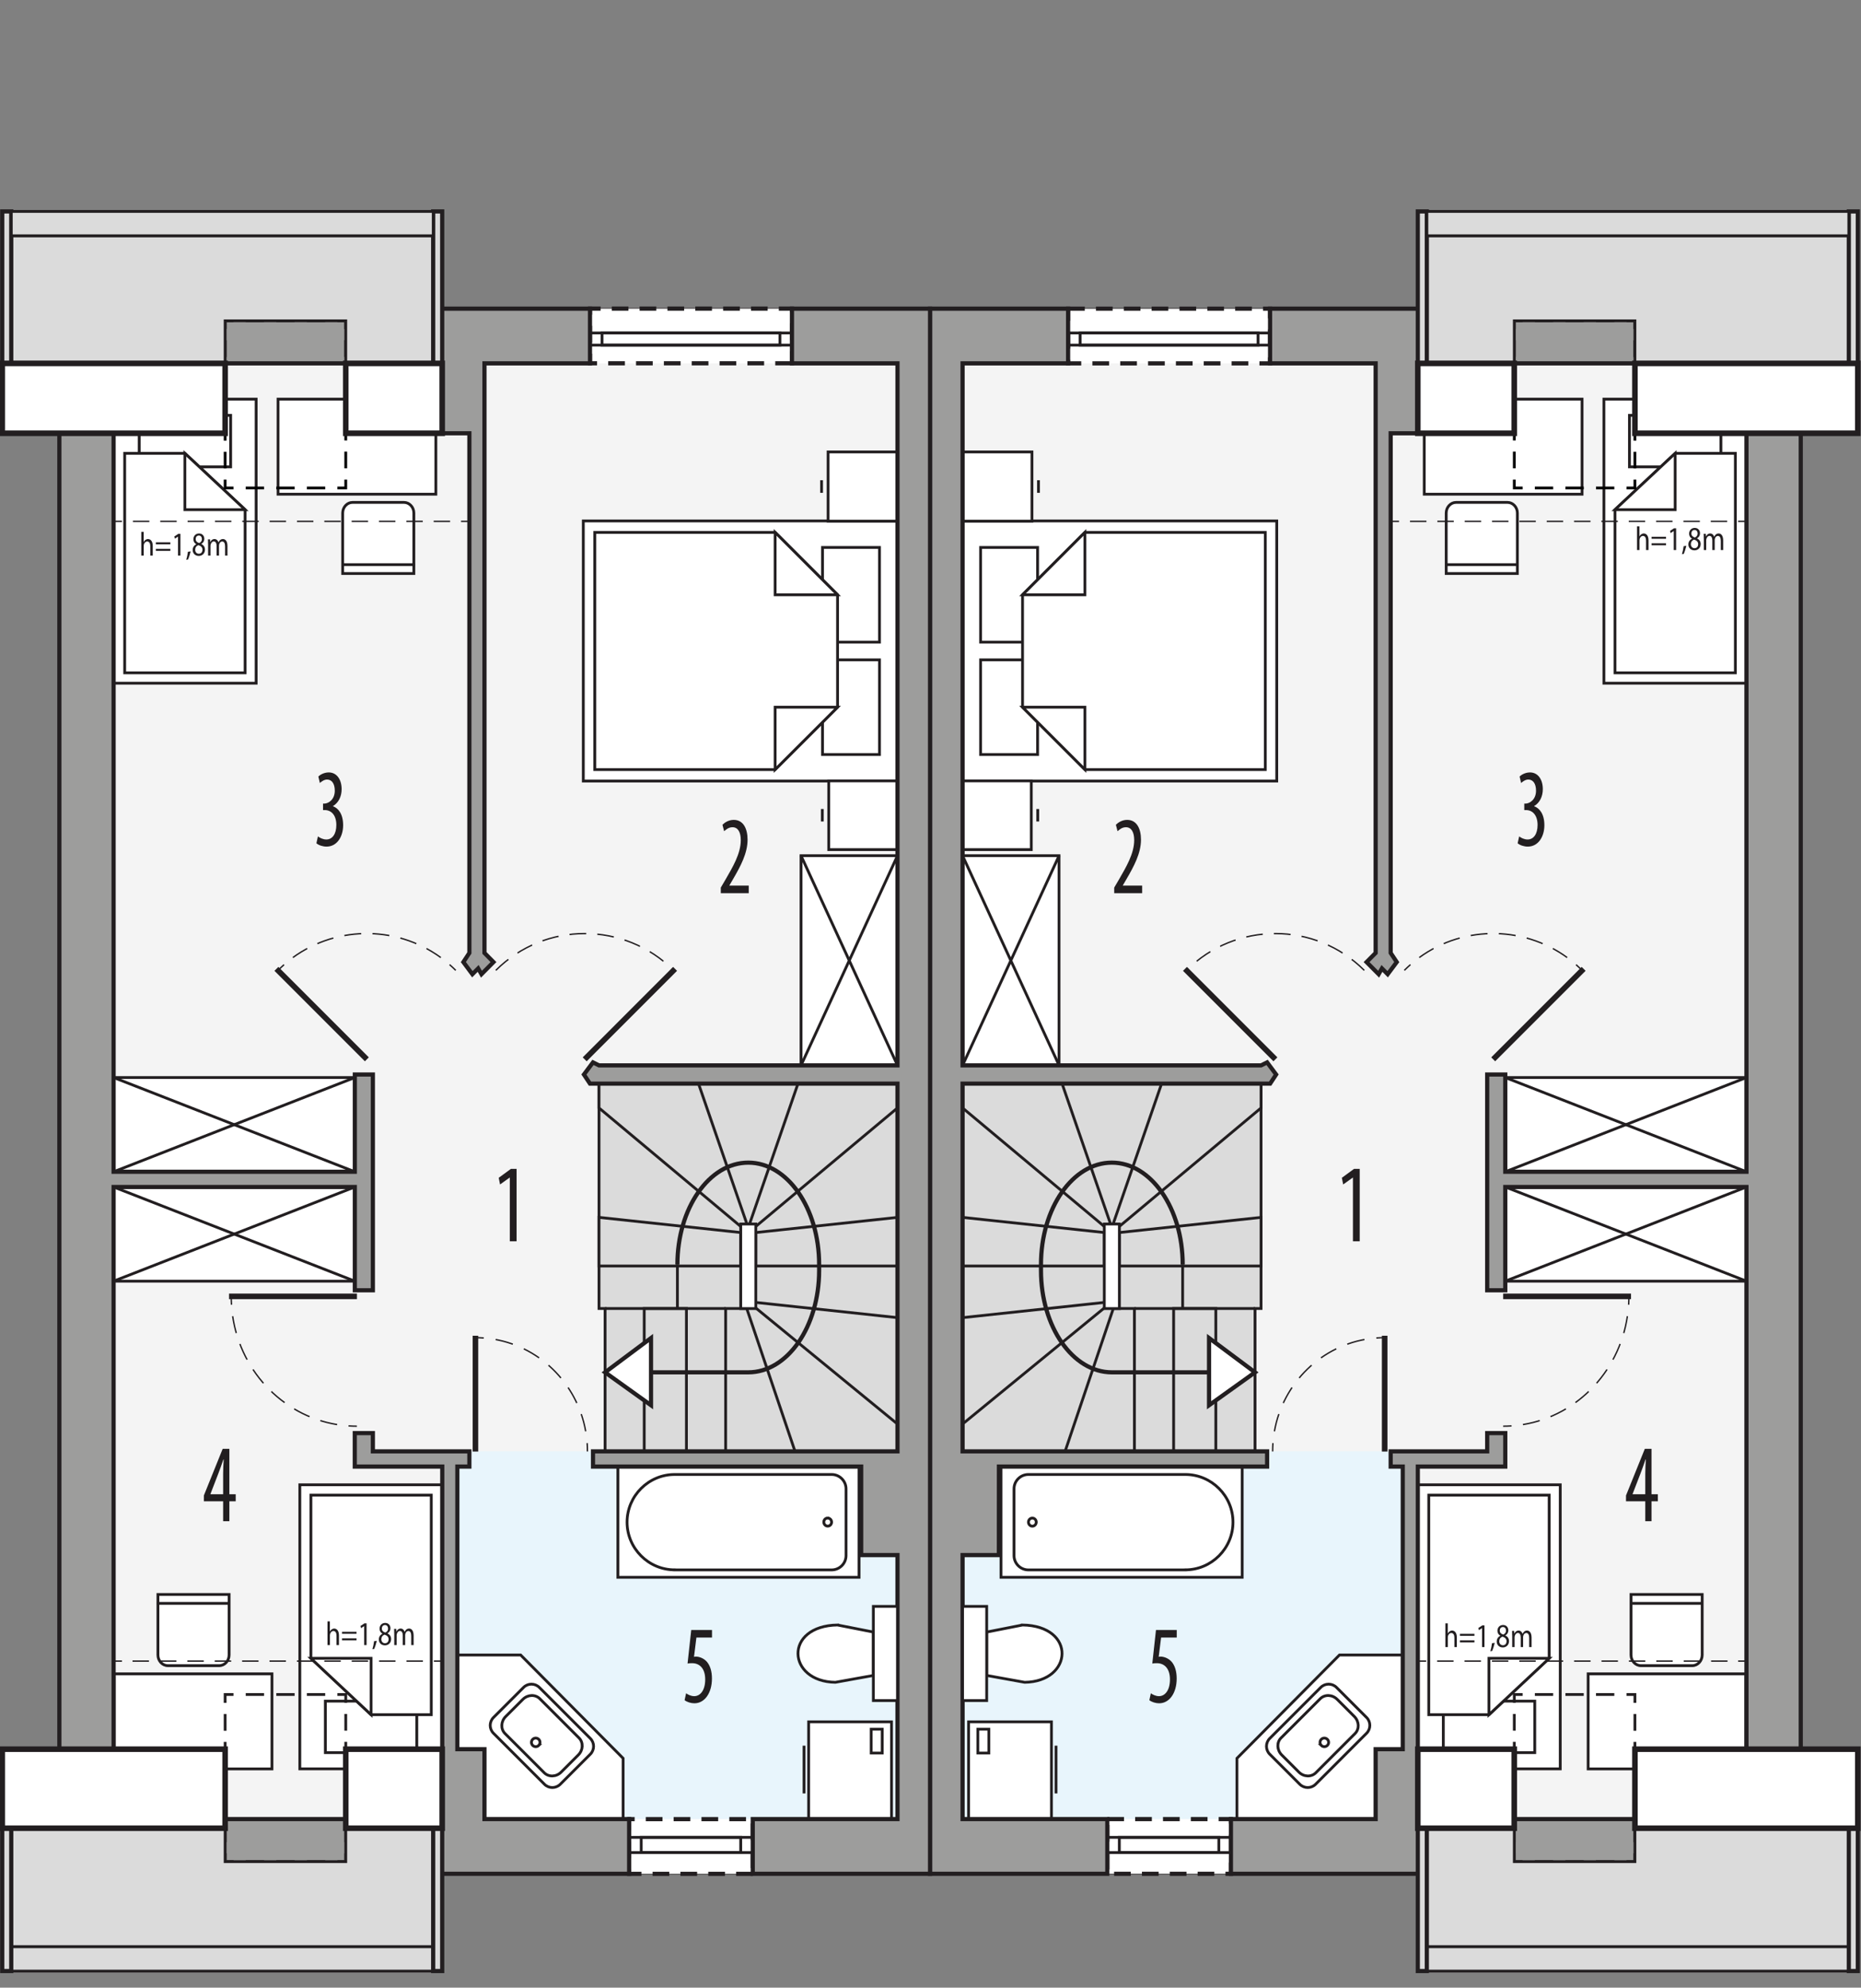 <?xml version="1.0" encoding="UTF-8"?><svg id="a" xmlns="http://www.w3.org/2000/svg" viewBox="0 0 334.2 356.86"><rect x="0" y="0" width="334.2" height="356.86" fill="#808080" stroke="none"/><polygon points="314.71 336.42 256.24 336.42 167.97 336.42 167.97 55.42 323.38 55.42 323.38 328.24 314.71 328.24 314.71 336.42" style="fill:#f4f4f4; fill-rule:evenodd; stroke:#221e20; stroke-miterlimit:22.93; stroke-width:.25px;"/><rect x="172.86" y="260.58" width="79.05" height="66.02" style="fill:#e8f5fc; stroke-width:0px;"/><rect x="191.81" y="55.42" width="36.27" height="9.82" style="fill:#fff; stroke:#221e20; stroke-dasharray:0 0 3 2; stroke-miterlimit:10; stroke-width:.75px;"/><rect x="198.85" y="326.6" width="22.2" height="9.82" style="fill:#fff; stroke:#221e20; stroke-dasharray:0 0 3 2; stroke-miterlimit:10; stroke-width:.75px;"/><polygon points="172.86 93.53 172.86 113.71 172.86 120.05 172.86 140.23 229.28 140.23 229.28 120.05 229.28 113.71 229.28 93.53 172.86 93.53" style="fill:#fff; fill-rule:evenodd; stroke:#221e20; stroke-miterlimit:22.93; stroke-width:.5px;"/><rect x="176.1" y="118.47" width="10.23" height="17" style="fill:#fff; stroke:#221e20; stroke-miterlimit:22.93; stroke-width:.5px;"/><rect x="176.1" y="98.29" width="10.23" height="17" style="fill:#fff; stroke:#221e20; stroke-miterlimit:22.93; stroke-width:.5px;"/><polygon points="194.83 138.17 183.63 126.97 183.63 115.77 183.63 115.77 183.63 106.79 194.83 95.59 227.22 95.59 227.22 115.77 227.22 117.99 227.22 138.17 194.83 138.17" style="fill:#fff; fill-rule:evenodd; stroke:#221e20; stroke-miterlimit:22.93; stroke-width:.5px;"/><polygon points="194.83 138.17 194.83 126.97 183.63 126.97 194.83 138.17" style="fill:#fff; fill-rule:evenodd; stroke:#221e20; stroke-miterlimit:22.93; stroke-width:.5px;"/><polygon points="194.83 95.58 194.83 106.79 183.63 106.79 194.83 95.58" style="fill:#fff; fill-rule:evenodd; stroke:#221e20; stroke-miterlimit:22.93; stroke-width:.5px;"/><rect x="172.89" y="81.14" width="12.43" height="12.43" style="fill:#fff; stroke:#221e20; stroke-miterlimit:22.93; stroke-width:.5px;"/><line x1="186.49" y1="88.48" x2="186.49" y2="86.22" style="fill:#fff; stroke:#221e20; stroke-miterlimit:22.93; stroke-width:.5px;"/><rect x="172.86" y="140.2" width="12.34" height="12.34" style="fill:#fff; stroke:#221e20; stroke-miterlimit:22.93; stroke-width:.5px;"/><line x1="186.36" y1="147.49" x2="186.36" y2="145.25" style="fill:#fff; stroke:#221e20; stroke-miterlimit:22.93; stroke-width:.5px;"/><rect x="270.32" y="193.46" width="43.31" height="16.92" style="fill:#fff; stroke:#221e20; stroke-miterlimit:22.93; stroke-width:.5px;"/><line x1="270.32" y1="193.46" x2="313.63" y2="210.38" style="fill:#fff; stroke:#221e20; stroke-miterlimit:22.93; stroke-width:.5px;"/><line x1="313.63" y1="193.46" x2="270.32" y2="210.38" style="fill:#fff; stroke:#221e20; stroke-miterlimit:22.93; stroke-width:.5px;"/><rect x="270.32" y="213.11" width="43.31" height="16.91" style="fill:#fff; stroke:#221e20; stroke-miterlimit:22.93; stroke-width:.5px;"/><line x1="270.32" y1="213.11" x2="313.63" y2="230.02" style="fill:#fff; stroke:#221e20; stroke-miterlimit:22.93; stroke-width:.5px;"/><line x1="313.63" y1="213.11" x2="270.32" y2="230.02" style="fill:#fff; stroke:#221e20; stroke-miterlimit:22.93; stroke-width:.5px;"/><rect x="191.81" y="59.78" width="36.27" height="2.18" style="fill:none; stroke:#221e20; stroke-miterlimit:22.93; stroke-width:.5px;"/><rect x="193.97" y="59.78" width="31.95" height="2.18" style="fill:none; stroke:#221e20; stroke-miterlimit:22.93; stroke-width:.5px;"/><rect x="198.85" y="329.88" width="22.2" height="2.73" style="fill:none; stroke:#221e20; stroke-miterlimit:22.93; stroke-width:.5px;"/><rect x="201.01" y="329.88" width="17.87" height="2.73" style="fill:none; stroke:#221e20; stroke-miterlimit:22.93; stroke-width:.5px;"/><polygon points="226.46 194.56 172.86 194.56 172.86 227.3 172.86 234.93 172.86 260.58 225.38 260.58 225.38 234.93 226.46 234.93 226.46 194.56" style="fill:#dbdbdb; fill-rule:evenodd; stroke:#221e20; stroke-miterlimit:22.93; stroke-width:.5px;"/><polygon points="226.46 218.57 201.01 221.29 201.01 227.3 226.46 227.3 226.46 218.57" style="fill:#dbdbdb; fill-rule:evenodd; stroke:#221e20; stroke-miterlimit:22.93; stroke-width:.5px;"/><polygon points="172.86 218.57 198.31 221.29 198.31 227.3 172.86 227.3 172.86 218.57" style="fill:#dbdbdb; fill-rule:evenodd; stroke:#221e20; stroke-miterlimit:22.93; stroke-width:.5px;"/><polygon points="226.46 198.92 226.46 194.56 208.6 194.56 199.93 219.66 201.01 220.2 226.46 198.92" style="fill:#dbdbdb; fill-rule:evenodd; stroke:#221e20; stroke-miterlimit:22.93; stroke-width:.5px;"/><polygon points="172.86 198.92 172.86 194.56 190.73 194.56 199.4 219.66 198.31 220.2 172.86 198.92" style="fill:#dbdbdb; fill-rule:evenodd; stroke:#221e20; stroke-miterlimit:22.93; stroke-width:.5px;"/><polygon points="198.31 233.84 172.86 236.57 172.86 255.67 198.85 234.39 198.31 233.84" style="fill:#dbdbdb; fill-rule:evenodd; stroke:#221e20; stroke-miterlimit:22.93; stroke-width:.5px;"/><polygon points="203.72 234.93 199.93 234.93 191.27 260.58 203.72 260.58 203.72 234.93" style="fill:#dbdbdb; fill-rule:evenodd; stroke:#221e20; stroke-miterlimit:22.93; stroke-width:.5px;"/><rect x="210.76" y="234.93" width="7.58" height="25.65" style="fill:#dbdbdb; stroke:#221e20; stroke-miterlimit:22.93; stroke-width:.5px;"/><rect x="198.31" y="219.76" width="2.71" height="15.18" style="fill:#fff; stroke:#221e20; stroke-miterlimit:22.93; stroke-width:.5px;"/><line x1="203.72" y1="234.93" x2="225.38" y2="234.93" style="fill:none; stroke:#221e20; stroke-miterlimit:22.93; stroke-width:.5px;"/><path d="M225.38,246.39h-25.72c-7.02,0-12.72-8.19-12.72-18.29v-1.07c0-10.1,5.7-18.29,12.72-18.29h0c7.03,0,12.73,8.19,12.73,18.29" style="fill:none; stroke:#221e20; stroke-miterlimit:22.93; stroke-width:.75px;"/><line x1="212.38" y1="227.03" x2="212.38" y2="234.93" style="fill:none; stroke:#221e20; stroke-miterlimit:22.93; stroke-width:.5px;"/><polygon points="225.38 246.39 217.12 252.3 217.12 240.23 225.38 246.39" style="fill:#fff; stroke:#221e20; stroke-miterlimit:22.93; stroke-width:.75px;"/><rect x="179.76" y="263.37" width="43.31" height="19.82" style="fill:#fff; stroke:#221e20; stroke-miterlimit:22.93; stroke-width:.5px;"/><path d="M212.87,281.86h-28.2c-1.41,0-2.57-1.15-2.57-2.57v-11.99c0-1.41,1.16-2.57,2.57-2.57h28.2c4.7,0,8.55,3.85,8.55,8.56h0c0,4.71-3.85,8.56-8.55,8.56Z" style="fill:#fff; fill-rule:evenodd; stroke:#221e20; stroke-miterlimit:22.93; stroke-width:.5px;"/><path d="M185.39,272.56c-.39,0-.7.32-.7.72s.31.73.7.73.7-.33.7-.73-.31-.72-.7-.72Z" style="fill:#fff; fill-rule:evenodd; stroke:#221e20; stroke-miterlimit:22.93; stroke-width:.5px;"/><path d="M183.6,291.76l-6.41,1.26v7.79l6.82,1.23c8.68-.1,9.36-10.13-.41-10.29Z" style="fill:#fff; fill-rule:evenodd; stroke:#221e20; stroke-miterlimit:22.93; stroke-width:.5px;"/><polygon points="251.91 297.14 240.54 297.14 222.13 315.69 222.13 327.15 251.91 327.15 251.91 297.14" style="fill:#fff; fill-rule:evenodd; stroke:#221e20; stroke-miterlimit:22.93; stroke-width:.5px;"/><path d="M228.02,314.95c-.78-.78-.78-2.05,0-2.83l9.16-9.16c.78-.78,2.05-.78,2.83,0l5.4,5.4c.78.78.78,2.05,0,2.83l-9.16,9.16c-.78.78-2.04.78-2.83,0l-5.4-5.4Z" style="fill:#fff; fill-rule:evenodd; stroke:#221e20; stroke-miterlimit:22.93; stroke-width:.5px;"/><path d="M230.17,315.08c-.87-.88-.93-2.24-.12-3.05l7.04-7.04c.81-.81,2.18-.76,3.05.12l3.08,3.08c.87.88.93,2.24.12,3.05l-7.04,7.04c-.81.81-2.18.76-3.05-.12l-3.08-3.08Z" style="fill:#fff; fill-rule:evenodd; stroke:#221e20; stroke-miterlimit:22.93; stroke-width:.5px;"/><path d="M237.28,313.37c-.3-.3-.3-.79,0-1.09s.79-.3,1.09,0c.3.3.3.79,0,1.09s-.79.3-1.1,0Z" style="fill:#fff; fill-rule:evenodd; stroke:#221e20; stroke-miterlimit:22.93; stroke-width:.5px;"/><rect x="173.94" y="309.14" width="14.88" height="17.46" style="fill:#fff; stroke:#221e20; stroke-miterlimit:22.93; stroke-width:.5px;"/><rect x="175.6" y="310.46" width="1.98" height="4.28" style="fill:#fff; stroke:#221e20; stroke-miterlimit:22.93; stroke-width:.5px;"/><line x1="189.64" y1="313.42" x2="189.64" y2="321.99" style="fill:#fff; stroke:#221e20; stroke-miterlimit:22.93; stroke-width:.5px;"/><rect x="254.59" y="266.58" width="25.6" height="51" style="fill:#fff; stroke:#221e20; stroke-miterlimit:22.93; stroke-width:.5px;"/><rect x="259.19" y="305.42" width="16.42" height="9.25" style="fill:#fff; stroke:#221e20; stroke-miterlimit:22.93; stroke-width:.5px;"/><polygon points="278.2 297.73 267.39 307.86 256.58 307.86 256.58 268.44 278.2 268.44 278.2 297.73" style="fill:#fff; fill-rule:evenodd; stroke:#221e20; stroke-miterlimit:22.93; stroke-width:.5px;"/><polygon points="278.21 297.73 267.39 297.73 267.39 307.86 278.21 297.73" style="fill:#fff; fill-rule:evenodd; stroke:#221e20; stroke-miterlimit:22.93; stroke-width:.5px;"/><rect x="288.03" y="71.66" width="25.6" height="51" style="fill:#fff; stroke:#221e20; stroke-miterlimit:22.93; stroke-width:.5px;"/><rect x="292.62" y="74.57" width="16.42" height="9.25" style="fill:#fff; stroke:#221e20; stroke-miterlimit:22.93; stroke-width:.5px;"/><polygon points="290.02 91.51 300.83 81.39 311.64 81.39 311.64 120.8 290.02 120.8 290.02 91.51" style="fill:#fff; fill-rule:evenodd; stroke:#221e20; stroke-miterlimit:22.93; stroke-width:.5px;"/><polygon points="290.01 91.51 300.83 91.51 300.83 81.39 290.01 91.51" style="fill:#fff; fill-rule:evenodd; stroke:#221e20; stroke-miterlimit:22.93; stroke-width:.5px;"/><path d="M261.48,90.2h9.24c.97,0,1.77.86,1.77,1.91v10.86h-12.78v-10.86c0-1.05.8-1.91,1.77-1.91Z" style="fill:#fff; fill-rule:evenodd; stroke:#221e20; stroke-miterlimit:22.93; stroke-width:.5px;"/><line x1="259.54" y1="101.38" x2="272.33" y2="101.38" style="fill:#fff; stroke:#221e20; stroke-miterlimit:22.93; stroke-width:.5px;"/><rect x="255.77" y="71.66" width="28.34" height="17.07" style="fill:#fff; stroke:#221e20; stroke-miterlimit:22.93; stroke-width:.5px;"/><path d="M303.91,299.05h-9.24c-.97,0-1.77-.86-1.77-1.92v-10.86h12.78v10.86c0,1.05-.8,1.92-1.77,1.92Z" style="fill:#fff; fill-rule:evenodd; stroke:#221e20; stroke-miterlimit:22.93; stroke-width:.5px;"/><line x1="305.84" y1="287.87" x2="293.06" y2="287.87" style="fill:#fff; stroke:#221e20; stroke-miterlimit:22.93; stroke-width:.5px;"/><rect x="285.2" y="300.52" width="28.34" height="17.07" style="fill:#fff; stroke:#221e20; stroke-miterlimit:22.93; stroke-width:.5px;"/><line x1="268.15" y1="190.19" x2="284.39" y2="173.95" style="fill:none; stroke:#221e20; stroke-miterlimit:22.93;"/><path d="M252.19,174.22c.36-.36.72-.7,1.1-1.03" style="fill:none; stroke:#221e20; stroke-miterlimit:22.93; stroke-width:.25px;"/><path d="M254.87,171.92c8.16-5.95,19.42-5.74,27.38.62" style="fill:none; stroke:#221e20; stroke-dasharray:0 0 3.04 2.03; stroke-miterlimit:22.93; stroke-width:.25px;"/><path d="M283.03,173.2c.37.33.74.67,1.1,1.03" style="fill:none; stroke:#221e20; stroke-miterlimit:22.93; stroke-width:.25px;"/><line x1="248.66" y1="260.61" x2="248.66" y2="239.82" style="fill:none; stroke:#221e20; stroke-miterlimit:22.93;"/><path d="M228.54,260.6c0-.5.02-1,.05-1.5" style="fill:none; stroke:#221e20; stroke-miterlimit:22.93; stroke-width:.25px;"/><path d="M228.86,256.98c1.54-8.72,8.52-15.52,17.24-16.65" style="fill:none; stroke:#221e20; stroke-dasharray:0 0 3.2 2.14; stroke-miterlimit:22.93; stroke-width:.25px;"/><path d="M247.16,240.22c.49-.04.99-.06,1.5-.06" style="fill:none; stroke:#221e20; stroke-miterlimit:22.93; stroke-width:.25px;"/><line x1="229.04" y1="190.19" x2="212.8" y2="173.95" style="fill:none; stroke:#221e20; stroke-miterlimit:22.93;"/><path d="M245,174.22c-8.82-8.81-23.11-8.81-31.93,0" style="fill:none; fill-rule:evenodd; stroke:#221e20; stroke-dasharray:0 0 3 2; stroke-miterlimit:22.93; stroke-width:.25px;"/><line x1="269.94" y1="232.75" x2="292.9" y2="232.75" style="fill:none; stroke:#221e20; stroke-miterlimit:22.93;"/><path d="M269.94,256.06c.5,0,1-.02,1.5-.05" style="fill:none; stroke:#221e20; stroke-miterlimit:22.93; stroke-width:.25px;"/><path d="M273.49,255.77c9.99-1.63,17.8-10.02,18.89-20.49" style="fill:none; stroke:#221e20; stroke-dasharray:0 0 3.1 2.06; stroke-miterlimit:22.93; stroke-width:.25px;"/><path d="M292.47,234.25c.03-.5.05-1,.05-1.5" style="fill:none; stroke:#221e20; stroke-miterlimit:22.93; stroke-width:.25px;"/><line x1="249.74" y1="93.61" x2="251.24" y2="93.61" style="fill:none; stroke:#221e20; stroke-miterlimit:22.93; stroke-width:.25px;"/><line x1="253.21" y1="93.61" x2="311.15" y2="93.61" style="fill:none; stroke:#221e20; stroke-dasharray:0 0 2.95 1.96; stroke-miterlimit:22.93; stroke-width:.25px;"/><line x1="312.13" y1="93.61" x2="313.63" y2="93.61" style="fill:none; stroke:#221e20; stroke-miterlimit:22.93; stroke-width:.25px;"/><line x1="254.61" y1="298.23" x2="256.11" y2="298.23" style="fill:none; stroke:#221e20; stroke-miterlimit:22.93; stroke-width:.25px;"/><line x1="258.08" y1="298.23" x2="311.15" y2="298.23" style="fill:none; stroke:#221e20; stroke-dasharray:0 0 2.95 1.97; stroke-miterlimit:22.93; stroke-width:.25px;"/><line x1="312.13" y1="298.23" x2="313.63" y2="298.23" style="fill:none; stroke:#221e20; stroke-miterlimit:22.93; stroke-width:.25px;"/><path d="M293.97,94.49h.44v1.81h.01c.07-.15.18-.28.32-.37.13-.09.29-.15.45-.15.33,0,.85.24.85,1.24v1.73h-.44v-1.67c0-.47-.15-.86-.56-.86-.29,0-.51.24-.59.53-.02.07-.03.15-.03.25v1.75h-.44v-4.26Z" style="fill:#221e20; stroke-width:0px;"/><path d="M296.59,96.73v-.36h2.6v.36h-2.6ZM296.59,97.9v-.36h2.6v.36h-2.6Z" style="fill:#221e20; stroke-width:0px;"/><path d="M300.58,95.34h-.01l-.57.37-.09-.4.71-.46h.38v3.9h-.43v-3.41Z" style="fill:#221e20; stroke-width:0px;"/><path d="M302.05,99.49c.11-.35.25-1,.3-1.43l.49-.06c-.12.51-.34,1.17-.48,1.46l-.32.04Z" style="fill:#221e20; stroke-width:0px;"/><path d="M303.2,97.76c0-.49.25-.84.65-1.04v-.02c-.37-.2-.52-.54-.52-.88,0-.62.44-1.04,1.01-1.04.63,0,.95.47.95.96,0,.33-.14.68-.54.91v.02c.41.19.66.53.66,1.01,0,.68-.49,1.13-1.11,1.13-.69,0-1.1-.49-1.1-1.06ZM304.96,97.73c0-.47-.28-.7-.72-.85-.38.13-.59.43-.59.8-.02.4.24.74.65.74s.65-.29.65-.7ZM303.74,95.78c0,.39.25.6.62.72.28-.11.5-.35.5-.71,0-.31-.16-.64-.55-.64-.37,0-.57.29-.57.62Z" style="fill:#221e20; stroke-width:0px;"/><path d="M305.96,96.63c0-.3,0-.55-.02-.79h.39l.02.47h.02c.14-.28.36-.53.77-.53.33,0,.58.24.69.58h.01c.08-.16.17-.29.27-.38.15-.13.31-.2.54-.2.32,0,.8.25.8,1.26v1.71h-.43v-1.64c0-.56-.17-.89-.53-.89-.25,0-.45.22-.52.48-.02.07-.04.17-.04.26v1.79h-.43v-1.74c0-.46-.17-.8-.51-.8-.28,0-.48.26-.55.53-.03.08-.04.17-.04.26v1.75h-.43v-2.12Z" style="fill:#221e20; stroke-width:0px;"/><path d="M259.55,291.46h.44v1.81h.01c.07-.15.18-.28.32-.37.13-.09.29-.15.45-.15.33,0,.85.24.85,1.24v1.73h-.44v-1.67c0-.47-.15-.86-.56-.86-.29,0-.51.24-.59.53-.02.07-.03.15-.03.25v1.75h-.44v-4.26Z" style="fill:#221e20; stroke-width:0px;"/><path d="M262.18,293.7v-.36h2.6v.36h-2.6ZM262.18,294.87v-.36h2.6v.36h-2.6Z" style="fill:#221e20; stroke-width:0px;"/><path d="M266.16,292.31h-.01l-.57.37-.09-.4.71-.46h.38v3.9h-.43v-3.41Z" style="fill:#221e20; stroke-width:0px;"/><path d="M267.64,296.45c.11-.35.25-1,.3-1.43l.49-.06c-.12.51-.34,1.18-.48,1.46l-.32.04Z" style="fill:#221e20; stroke-width:0px;"/><path d="M268.78,294.73c0-.49.25-.84.65-1.04v-.02c-.37-.2-.52-.54-.52-.88,0-.62.44-1.04,1.01-1.04.63,0,.95.47.95.96,0,.33-.14.68-.54.91v.02c.41.19.66.53.66,1.01,0,.68-.49,1.13-1.11,1.13-.69,0-1.1-.49-1.1-1.06ZM270.55,294.7c0-.47-.28-.7-.72-.85-.38.13-.59.43-.59.8-.02.4.24.74.65.74s.65-.29.65-.7ZM269.33,292.75c0,.39.25.6.62.72.28-.11.5-.35.5-.71,0-.31-.16-.64-.55-.64-.37,0-.57.29-.57.62Z" style="fill:#221e20; stroke-width:0px;"/><path d="M271.55,293.6c0-.3,0-.55-.02-.79h.39l.02.47h.02c.14-.28.36-.53.77-.53.33,0,.58.24.69.58h.01c.08-.16.17-.29.27-.38.15-.13.31-.2.54-.2.32,0,.8.25.8,1.26v1.71h-.43v-1.64c0-.56-.17-.89-.53-.89-.25,0-.45.22-.52.48-.02.07-.04.17-.04.26v1.79h-.43v-1.74c0-.46-.17-.8-.51-.8-.28,0-.48.26-.55.53-.03.08-.04.17-.04.26v1.75h-.43v-2.12Z" style="fill:#221e20; stroke-width:0px;"/><rect x="172.86" y="153.63" width="17.32" height="37.65" style="fill:#fff; stroke:#221e20; stroke-miterlimit:22.93; stroke-width:.5px;"/><line x1="172.86" y1="153.63" x2="190.19" y2="191.28" style="fill:#fff; stroke:#221e20; stroke-miterlimit:22.93; stroke-width:.5px;"/><line x1="190.19" y1="153.63" x2="172.86" y2="191.28" style="fill:#fff; stroke:#221e20; stroke-miterlimit:22.93; stroke-width:.5px;"/><polygon points="228.09 194.56 229.17 192.92 227.55 190.74 226.46 191.28 172.86 191.28 172.86 65.24 191.81 65.24 191.81 55.42 167.02 55.42 167.02 336.42 198.85 336.42 198.85 326.6 172.86 326.6 172.86 279.2 179.38 279.2 179.39 263.31 227.55 263.31 227.55 260.58 172.86 260.58 172.86 194.56 228.09 194.56" style="fill:#9d9d9c; stroke:#221e20; stroke-miterlimit:10; stroke-width:.75px;"/><polygon points="323.38 55.42 323.37 55.42 323.37 55.42 228.08 55.42 228.08 65.24 247.04 65.24 247.04 77.79 247.04 171.09 245.41 172.73 247.58 174.91 248.17 173.87 249.2 174.91 250.83 172.73 249.74 171.09 249.74 77.79 254.61 77.79 254.61 65.24 313.63 65.24 313.63 210.38 270.32 210.38 270.32 192.92 267.07 192.92 267.07 231.66 270.32 231.66 270.32 213.11 313.63 213.11 313.63 326.6 256.24 326.6 256.24 314.05 254.61 314.05 254.61 263.31 270.32 263.31 270.32 260.58 270.32 257.3 267.07 257.3 267.07 260.58 249.74 260.58 249.74 263.31 251.91 263.31 251.91 314.05 247.04 314.05 247.04 326.6 221.05 326.6 221.05 336.42 323.38 336.42 323.38 55.42" style="fill:#9d9d9c; stroke:#221e20; stroke-miterlimit:10; stroke-width:.75px;"/><rect x="172.86" y="288.41" width="4.33" height="16.91" style="fill:#fff; stroke:#221e20; stroke-miterlimit:22.93; stroke-width:.5px;"/><polyline points="271.94 86.11 271.94 87.61 273.44 87.61" style="fill:none; stroke:#000; stroke-miterlimit:22.93; stroke-width:.5px;"/><line x1="275.63" y1="87.61" x2="291" y2="87.61" style="fill:none; stroke:#000; stroke-dasharray:0 0 3.29 2.2; stroke-miterlimit:22.93; stroke-width:.5px;"/><polyline points="292.1 87.61 293.6 87.61 293.6 86.11" style="fill:none; stroke:#000; stroke-miterlimit:22.93; stroke-width:.5px;"/><line x1="293.6" y1="84.11" x2="293.6" y2="60.07" style="fill:none; stroke:#000; stroke-dasharray:0 0 3 2; stroke-miterlimit:22.93; stroke-width:.5px;"/><polyline points="293.6 59.07 293.6 57.57 292.1 57.57" style="fill:none; stroke:#000; stroke-miterlimit:22.93; stroke-width:.5px;"/><line x1="289.9" y1="57.57" x2="274.54" y2="57.57" style="fill:none; stroke:#000; stroke-dasharray:0 0 3.29 2.2; stroke-miterlimit:22.93; stroke-width:.5px;"/><polyline points="273.44 57.57 271.94 57.57 271.94 59.07" style="fill:none; stroke:#000; stroke-miterlimit:22.93; stroke-width:.5px;"/><line x1="271.94" y1="61.08" x2="271.94" y2="85.11" style="fill:none; stroke:#000; stroke-dasharray:0 0 3 2; stroke-miterlimit:22.93; stroke-width:.5px;"/><polygon points="256.24 42.32 256.24 65.24 271.94 65.24 271.94 57.6 293.6 57.6 293.6 65.24 332.01 65.24 332.01 42.32 256.24 42.32" style="fill:#dbdbdb; fill-rule:evenodd; stroke:#221e20; stroke-miterlimit:22.93; stroke-width:.5px;"/><rect x="254.61" y="37.96" width="1.62" height="27.28" style="fill:#dbdbdb; stroke:#221e20; stroke-miterlimit:22.93; stroke-width:.75px;"/><rect x="332.01" y="37.96" width="1.62" height="27.28" style="fill:#dbdbdb; stroke:#221e20; stroke-miterlimit:22.93; stroke-width:.75px;"/><rect x="256.24" y="37.96" width="75.77" height="4.37" style="fill:#dbdbdb; stroke:#221e20; stroke-miterlimit:22.93; stroke-width:.5px;"/><polyline points="293.6 305.73 293.6 304.23 292.1 304.23" style="fill:none; stroke:#221e20; stroke-miterlimit:22.93; stroke-width:.5px;"/><line x1="289.9" y1="304.23" x2="274.54" y2="304.23" style="fill:none; stroke:#221e20; stroke-dasharray:0 0 3.29 2.2; stroke-miterlimit:22.93; stroke-width:.5px;"/><polyline points="273.44 304.23 271.94 304.23 271.94 305.73" style="fill:none; stroke:#221e20; stroke-miterlimit:22.93; stroke-width:.5px;"/><line x1="271.94" y1="307.73" x2="271.93" y2="331.74" style="fill:none; stroke:#221e20; stroke-dasharray:0 0 3 2; stroke-miterlimit:22.93; stroke-width:.5px;"/><polyline points="271.93 332.74 271.93 334.24 273.43 334.24" style="fill:none; stroke:#221e20; stroke-miterlimit:22.93; stroke-width:.5px;"/><line x1="275.63" y1="334.24" x2="291" y2="334.24" style="fill:none; stroke:#221e20; stroke-dasharray:0 0 3.29 2.2; stroke-miterlimit:22.93; stroke-width:.5px;"/><polyline points="292.09 334.24 293.59 334.24 293.59 332.74" style="fill:none; stroke:#221e20; stroke-miterlimit:22.93; stroke-width:.5px;"/><line x1="293.59" y1="330.74" x2="293.6" y2="306.73" style="fill:none; stroke:#221e20; stroke-dasharray:0 0 3 2; stroke-miterlimit:22.93; stroke-width:.5px;"/><polygon points="293.6 334.24 271.94 334.24 271.94 328.24 256.24 328.24 256.24 349.52 332.01 349.52 332.01 328.24 293.6 328.24 293.6 334.24" style="fill:#dbdbdb; stroke:#221e20; stroke-miterlimit:22.93; stroke-width:.5px;"/><rect x="256.24" y="349.52" width="75.77" height="4.37" style="fill:#dbdbdb; stroke:#221e20; stroke-miterlimit:22.93; stroke-width:.5px;"/><rect x="254.61" y="328.24" width="1.62" height="25.64" style="fill:#dbdbdb; stroke:#221e20; stroke-miterlimit:22.93; stroke-width:.75px;"/><rect x="332.01" y="328.24" width="1.62" height="25.64" style="fill:#dbdbdb; stroke:#221e20; stroke-miterlimit:22.93; stroke-width:.75px;"/><rect x="293.6" y="314.05" width="40.03" height="14.19" style="fill:#fff; stroke:#221e20; stroke-miterlimit:22.93;"/><rect x="254.61" y="314.05" width="17.32" height="14.19" style="fill:#fff; stroke:#221e20; stroke-miterlimit:22.93;"/><rect x="254.61" y="65.24" width="17.32" height="12.55" style="fill:#fff; stroke:#221e20; stroke-miterlimit:22.93;"/><rect x="293.6" y="65.24" width="40.03" height="12.55" style="fill:#fff; stroke:#221e20; stroke-miterlimit:22.93;"/><path d="M200.09,160.36v-1l.88-1.5c1.23-2.14,2.71-4.58,2.71-7.02,0-1.44-.51-2.32-1.49-2.32-.75,0-1.23.5-1.5.72l-.3-1.16c.37-.38,1.09-.88,2.03-.88,1.73,0,2.48,1.6,2.48,3.56,0,2.44-1.28,4.8-2.56,7l-.7,1.2v.04h3.47v1.36h-5.01Z" style="fill:#221e20; stroke-width:0px;"/><path d="M272.83,150.18c.32.24.88.54,1.5.54,1.07,0,1.79-.98,1.79-2.6,0-1.7-.85-2.68-2.1-2.68h-.29v-1.16h.24c.74-.02,1.87-.72,1.87-2.32,0-1.3-.56-2-1.38-2-.51,0-.96.32-1.3.62l-.27-1.16c.38-.38,1.09-.74,1.87-.74,1.47,0,2.3,1.32,2.3,3,0,1.3-.54,2.44-1.55,3.04v.04c.93.32,1.83,1.36,1.83,3.4s-1.09,3.84-2.98,3.84c-.67,0-1.41-.24-1.82-.6l.27-1.22Z" style="fill:#221e20; stroke-width:0px;"/><path d="M242.97,211.42h-.03l-1.73,1.24-.24-1.2,2.19-1.6h1.02v13h-1.22v-11.44Z" style="fill:#221e20; stroke-width:0px;"/><path d="M295.46,273.12v-3.58h-3.46v-1.04l3.38-8.38h1.2v8.16h1.14v1.26h-1.14v3.58h-1.12ZM295.46,268.28v-3.68c0-.9.05-1.7.1-2.56h-.06c-.35,1.04-.58,1.66-.88,2.46l-1.44,3.74v.04h2.29Z" style="fill:#221e20; stroke-width:0px;"/><path d="M211.31,294.01h-2.8l-.43,3.46c.13-.04.24-.04.38-.04.56,0,1.42.3,1.99.98.54.68.86,1.64.86,2.96,0,2.58-1.3,4.44-3.15,4.44-.62,0-1.34-.22-1.76-.56l.27-1.24c.32.24.88.52,1.46.52,1.06,0,1.97-1.02,1.97-3s-1.01-2.92-2.35-2.92c-.38,0-.62.02-.82.06l.66-6.02h3.73v1.36Z" style="fill:#221e20; stroke-width:0px;"/><polygon points="19.32 336.42 77.79 336.42 166.06 336.42 166.06 55.42 10.66 55.42 10.66 328.24 19.32 328.24 19.32 336.42" style="fill:#f4f4f4; fill-rule:evenodd; stroke:#221e20; stroke-miterlimit:22.93; stroke-width:.25px;"/><rect x="82.13" y="260.58" width="79.05" height="66.02" style="fill:#e8f5fc; stroke-width:0px;"/><rect x="105.95" y="55.42" width="36.27" height="9.82" transform="translate(248.17 120.65) rotate(-180)" style="fill:#fff; stroke:#221e20; stroke-dasharray:0 0 3 2; stroke-miterlimit:10; stroke-width:.75px;"/><rect x="112.98" y="326.6" width="22.2" height="9.82" transform="translate(248.17 663.03) rotate(-180)" style="fill:#fff; stroke:#221e20; stroke-dasharray:0 0 3 2; stroke-miterlimit:10; stroke-width:.75px;"/><polygon points="161.17 93.53 161.17 113.71 161.17 120.05 161.17 140.23 104.75 140.23 104.75 120.05 104.75 113.71 104.75 93.53 161.17 93.53" style="fill:#fff; fill-rule:evenodd; stroke:#221e20; stroke-miterlimit:22.93; stroke-width:.5px;"/><rect x="147.71" y="118.47" width="10.23" height="17" style="fill:#fff; stroke:#221e20; stroke-miterlimit:22.93; stroke-width:.5px;"/><rect x="147.71" y="98.29" width="10.23" height="17" style="fill:#fff; stroke:#221e20; stroke-miterlimit:22.93; stroke-width:.5px;"/><polygon points="139.2 138.17 150.41 126.97 150.41 115.77 150.41 115.77 150.41 106.79 139.2 95.59 106.81 95.59 106.81 115.77 106.81 117.99 106.81 138.17 139.2 138.17" style="fill:#fff; fill-rule:evenodd; stroke:#221e20; stroke-miterlimit:22.93; stroke-width:.5px;"/><polygon points="139.2 138.17 139.2 126.97 150.41 126.97 139.2 138.17" style="fill:#fff; fill-rule:evenodd; stroke:#221e20; stroke-miterlimit:22.93; stroke-width:.5px;"/><polygon points="139.2 95.58 139.2 106.79 150.41 106.79 139.2 95.58" style="fill:#fff; fill-rule:evenodd; stroke:#221e20; stroke-miterlimit:22.93; stroke-width:.5px;"/><rect x="148.71" y="81.14" width="12.43" height="12.43" style="fill:#fff; stroke:#221e20; stroke-miterlimit:22.93; stroke-width:.5px;"/><line x1="147.54" y1="88.48" x2="147.54" y2="86.22" style="fill:#fff; stroke:#221e20; stroke-miterlimit:22.93; stroke-width:.5px;"/><rect x="148.83" y="140.2" width="12.34" height="12.34" style="fill:#fff; stroke:#221e20; stroke-miterlimit:22.93; stroke-width:.5px;"/><line x1="147.67" y1="147.49" x2="147.67" y2="145.25" style="fill:#fff; stroke:#221e20; stroke-miterlimit:22.93; stroke-width:.5px;"/><rect x="20.4" y="193.46" width="43.31" height="16.92" style="fill:#fff; stroke:#221e20; stroke-miterlimit:22.93; stroke-width:.5px;"/><line x1="63.72" y1="193.46" x2="20.4" y2="210.38" style="fill:#fff; stroke:#221e20; stroke-miterlimit:22.93; stroke-width:.5px;"/><line x1="20.4" y1="193.46" x2="63.72" y2="210.38" style="fill:#fff; stroke:#221e20; stroke-miterlimit:22.93; stroke-width:.5px;"/><rect x="20.4" y="213.11" width="43.31" height="16.91" style="fill:#fff; stroke:#221e20; stroke-miterlimit:22.93; stroke-width:.5px;"/><line x1="63.72" y1="213.11" x2="20.4" y2="230.02" style="fill:#fff; stroke:#221e20; stroke-miterlimit:22.93; stroke-width:.5px;"/><line x1="20.4" y1="213.11" x2="63.72" y2="230.02" style="fill:#fff; stroke:#221e20; stroke-miterlimit:22.93; stroke-width:.5px;"/><rect x="105.95" y="59.78" width="36.27" height="2.18" style="fill:none; stroke:#221e20; stroke-miterlimit:22.93; stroke-width:.5px;"/><rect x="108.11" y="59.78" width="31.95" height="2.18" style="fill:none; stroke:#221e20; stroke-miterlimit:22.93; stroke-width:.5px;"/><rect x="112.98" y="329.88" width="22.2" height="2.73" style="fill:none; stroke:#221e20; stroke-miterlimit:22.93; stroke-width:.5px;"/><rect x="115.15" y="329.88" width="17.87" height="2.73" style="fill:none; stroke:#221e20; stroke-miterlimit:22.93; stroke-width:.5px;"/><polygon points="107.57 194.56 161.17 194.56 161.17 227.3 161.17 234.93 161.17 260.58 108.66 260.58 108.66 234.93 107.57 234.93 107.57 194.56" style="fill:#dbdbdb; fill-rule:evenodd; stroke:#221e20; stroke-miterlimit:22.93; stroke-width:.5px;"/><polygon points="107.57 218.57 133.02 221.29 133.02 227.3 107.57 227.3 107.57 218.57" style="fill:#dbdbdb; fill-rule:evenodd; stroke:#221e20; stroke-miterlimit:22.93; stroke-width:.5px;"/><polygon points="161.17 218.57 135.73 221.29 135.73 227.3 161.17 227.3 161.17 218.57" style="fill:#dbdbdb; fill-rule:evenodd; stroke:#221e20; stroke-miterlimit:22.93; stroke-width:.5px;"/><polygon points="107.57 198.92 107.57 194.56 125.44 194.56 134.1 219.66 133.02 220.2 107.57 198.92" style="fill:#dbdbdb; fill-rule:evenodd; stroke:#221e20; stroke-miterlimit:22.93; stroke-width:.5px;"/><polygon points="161.17 198.92 161.17 194.56 143.3 194.56 134.64 219.66 135.72 220.2 161.17 198.92" style="fill:#dbdbdb; fill-rule:evenodd; stroke:#221e20; stroke-miterlimit:22.93; stroke-width:.5px;"/><polygon points="135.73 233.84 161.17 236.57 161.17 255.67 135.18 234.39 135.73 233.84" style="fill:#dbdbdb; fill-rule:evenodd; stroke:#221e20; stroke-miterlimit:22.93; stroke-width:.5px;"/><polygon points="130.31 234.93 134.1 234.93 142.77 260.58 130.31 260.58 130.31 234.93" style="fill:#dbdbdb; fill-rule:evenodd; stroke:#221e20; stroke-miterlimit:22.93; stroke-width:.5px;"/><rect x="115.69" y="234.93" width="7.58" height="25.65" style="fill:#dbdbdb; stroke:#221e20; stroke-miterlimit:22.93; stroke-width:.5px;"/><rect x="133.02" y="219.76" width="2.71" height="15.18" style="fill:#fff; stroke:#221e20; stroke-miterlimit:22.93; stroke-width:.5px;"/><line x1="130.31" y1="234.93" x2="108.66" y2="234.93" style="fill:none; stroke:#221e20; stroke-miterlimit:22.93; stroke-width:.5px;"/><path d="M108.66,246.39h25.72c7.02,0,12.72-8.19,12.72-18.29v-1.07c0-10.1-5.7-18.29-12.72-18.29h0c-7.03,0-12.73,8.19-12.73,18.29" style="fill:none; stroke:#221e20; stroke-miterlimit:22.93; stroke-width:.75px;"/><line x1="121.65" y1="227.03" x2="121.65" y2="234.93" style="fill:none; stroke:#221e20; stroke-miterlimit:22.93; stroke-width:.5px;"/><polygon points="108.66 246.39 116.91 252.3 116.91 240.23 108.66 246.39" style="fill:#fff; stroke:#221e20; stroke-miterlimit:22.93; stroke-width:.75px;"/><rect x="110.96" y="263.37" width="43.31" height="19.82" style="fill:#fff; stroke:#221e20; stroke-miterlimit:22.93; stroke-width:.5px;"/><path d="M121.16,281.86h28.2c1.41,0,2.57-1.15,2.57-2.57v-11.99c0-1.41-1.16-2.57-2.57-2.57h-28.2c-4.7,0-8.55,3.85-8.55,8.56h0c0,4.71,3.85,8.56,8.55,8.56Z" style="fill:#fff; fill-rule:evenodd; stroke:#221e20; stroke-miterlimit:22.93; stroke-width:.5px;"/><path d="M148.64,272.56c.39,0,.7.32.7.72s-.31.72-.7.72-.7-.33-.7-.73c0-.4.31-.72.7-.72Z" style="fill:#fff; fill-rule:evenodd; stroke:#221e20; stroke-miterlimit:22.93; stroke-width:.5px;"/><path d="M150.43,291.76l6.41,1.26v7.79s-6.82,1.23-6.82,1.23c-8.68-.1-9.36-10.13.41-10.29Z" style="fill:#fff; fill-rule:evenodd; stroke:#221e20; stroke-miterlimit:22.93; stroke-width:.5px;"/><polygon points="82.13 297.14 93.5 297.14 111.9 315.69 111.9 327.15 82.13 327.15 82.13 297.14" style="fill:#fff; fill-rule:evenodd; stroke:#221e20; stroke-miterlimit:22.93; stroke-width:.5px;"/><path d="M106.01,314.95c.78-.78.78-2.05,0-2.83l-9.16-9.16c-.78-.78-2.05-.78-2.83,0l-5.4,5.4c-.78.78-.78,2.05,0,2.83l9.16,9.16c.78.78,2.04.78,2.83,0l5.4-5.4Z" style="fill:#fff; fill-rule:evenodd; stroke:#221e20; stroke-miterlimit:22.93; stroke-width:.5px;"/><path d="M103.86,315.08c.87-.87.93-2.24.12-3.05l-7.04-7.04c-.81-.81-2.18-.76-3.05.12l-3.08,3.08c-.87.87-.93,2.24-.12,3.05l7.04,7.04c.81.81,2.18.76,3.05-.12l3.08-3.08Z" style="fill:#fff; fill-rule:evenodd; stroke:#221e20; stroke-miterlimit:22.93; stroke-width:.5px;"/><path d="M96.75,313.37c.3-.3.3-.79,0-1.09s-.79-.3-1.09,0c-.3.3-.3.79,0,1.09s.79.3,1.1,0Z" style="fill:#fff; fill-rule:evenodd; stroke:#221e20; stroke-miterlimit:22.93; stroke-width:.5px;"/><rect x="145.22" y="309.14" width="14.88" height="17.46" style="fill:#fff; stroke:#221e20; stroke-miterlimit:22.93; stroke-width:.5px;"/><rect x="156.45" y="310.46" width="1.98" height="4.28" style="fill:#fff; stroke:#221e20; stroke-miterlimit:22.93; stroke-width:.5px;"/><line x1="144.39" y1="313.42" x2="144.39" y2="321.99" style="fill:#fff; stroke:#221e20; stroke-miterlimit:22.93; stroke-width:.5px;"/><rect x="53.84" y="266.58" width="25.6" height="51" style="fill:#fff; stroke:#221e20; stroke-miterlimit:22.93; stroke-width:.5px;"/><rect x="58.43" y="305.42" width="16.42" height="9.25" style="fill:#fff; stroke:#221e20; stroke-miterlimit:22.93; stroke-width:.5px;"/><polygon points="55.83 297.73 66.64 307.86 77.45 307.86 77.45 268.44 55.83 268.44 55.83 297.73" style="fill:#fff; fill-rule:evenodd; stroke:#221e20; stroke-miterlimit:22.93; stroke-width:.5px;"/><polygon points="55.82 297.73 66.64 297.73 66.64 307.86 55.82 297.73" style="fill:#fff; fill-rule:evenodd; stroke:#221e20; stroke-miterlimit:22.93; stroke-width:.5px;"/><rect x="20.4" y="71.66" width="25.6" height="51" style="fill:#fff; stroke:#221e20; stroke-miterlimit:22.93; stroke-width:.5px;"/><rect x="25" y="74.57" width="16.42" height="9.25" style="fill:#fff; stroke:#221e20; stroke-miterlimit:22.93; stroke-width:.5px;"/><polygon points="44.02 91.51 33.2 81.39 22.39 81.39 22.39 120.8 44.02 120.8 44.02 91.51" style="fill:#fff; fill-rule:evenodd; stroke:#221e20; stroke-miterlimit:22.93; stroke-width:.5px;"/><polygon points="44.02 91.51 33.2 91.51 33.2 81.39 44.02 91.51" style="fill:#fff; fill-rule:evenodd; stroke:#221e20; stroke-miterlimit:22.93; stroke-width:.5px;"/><path d="M72.55,90.2h-9.24c-.97,0-1.77.86-1.77,1.91v10.86s12.78,0,12.78,0v-10.86c0-1.05-.8-1.91-1.77-1.91Z" style="fill:#fff; fill-rule:evenodd; stroke:#221e20; stroke-miterlimit:22.93; stroke-width:.5px;"/><line x1="74.49" y1="101.38" x2="61.71" y2="101.38" style="fill:#fff; stroke:#221e20; stroke-miterlimit:22.93; stroke-width:.5px;"/><rect x="49.93" y="71.66" width="28.34" height="17.07" style="fill:#fff; stroke:#221e20; stroke-miterlimit:22.93; stroke-width:.5px;"/><path d="M30.13,299.05h9.24c.97,0,1.77-.86,1.77-1.92v-10.86s-12.78,0-12.78,0v10.86c0,1.05.8,1.92,1.77,1.92Z" style="fill:#fff; fill-rule:evenodd; stroke:#221e20; stroke-miterlimit:22.93; stroke-width:.5px;"/><line x1="28.19" y1="287.87" x2="40.97" y2="287.87" style="fill:#fff; stroke:#221e20; stroke-miterlimit:22.93; stroke-width:.5px;"/><rect x="20.5" y="300.52" width="28.34" height="17.07" style="fill:#fff; stroke:#221e20; stroke-miterlimit:22.93; stroke-width:.5px;"/><line x1="65.88" y1="190.19" x2="49.64" y2="173.95" style="fill:none; stroke:#221e20; stroke-miterlimit:22.93;"/><path d="M81.84,174.22c-.36-.36-.72-.7-1.1-1.03" style="fill:none; stroke:#221e20; stroke-miterlimit:22.93; stroke-width:.25px;"/><path d="M79.16,171.92c-8.17-5.95-19.42-5.74-27.38.62" style="fill:none; stroke:#221e20; stroke-dasharray:0 0 3.04 2.03; stroke-miterlimit:22.93; stroke-width:.25px;"/><path d="M51.01,173.2c-.37.33-.74.67-1.1,1.03" style="fill:none; stroke:#221e20; stroke-miterlimit:22.93; stroke-width:.25px;"/><line x1="85.38" y1="260.61" x2="85.38" y2="239.82" style="fill:none; stroke:#221e20; stroke-miterlimit:22.93;"/><path d="M105.49,260.6c0-.5-.02-1-.05-1.5" style="fill:none; stroke:#221e20; stroke-miterlimit:22.93; stroke-width:.25px;"/><path d="M105.18,256.98c-1.54-8.72-8.52-15.52-17.24-16.65" style="fill:none; stroke:#221e20; stroke-dasharray:0 0 3.2 2.14; stroke-miterlimit:22.93; stroke-width:.25px;"/><path d="M86.87,240.22c-.5-.04-1-.06-1.5-.06" style="fill:none; stroke:#221e20; stroke-miterlimit:22.93; stroke-width:.25px;"/><line x1="105" y1="190.19" x2="121.23" y2="173.95" style="fill:none; stroke:#221e20; stroke-miterlimit:22.93;"/><path d="M89.04,174.22c8.82-8.81,23.11-8.81,31.93,0" style="fill:none; fill-rule:evenodd; stroke:#221e20; stroke-dasharray:0 0 3 2; stroke-miterlimit:22.93; stroke-width:.25px;"/><line x1="64.1" y1="232.75" x2="41.13" y2="232.75" style="fill:none; stroke:#221e20; stroke-miterlimit:22.93;"/><path d="M64.09,256.06c-.5,0-1-.02-1.5-.05" style="fill:none; stroke:#221e20; stroke-miterlimit:22.93; stroke-width:.25px;"/><path d="M60.54,255.77c-9.99-1.63-17.8-10.02-18.89-20.49" style="fill:none; stroke:#221e20; stroke-dasharray:0 0 3.1 2.06; stroke-miterlimit:22.93; stroke-width:.25px;"/><path d="M41.57,234.25c-.03-.5-.05-1-.05-1.5" style="fill:none; stroke:#221e20; stroke-miterlimit:22.93; stroke-width:.25px;"/><line x1="84.29" y1="93.61" x2="82.79" y2="93.61" style="fill:none; stroke:#221e20; stroke-miterlimit:22.93; stroke-width:.25px;"/><line x1="80.83" y1="93.61" x2="22.88" y2="93.61" style="fill:none; stroke:#221e20; stroke-dasharray:0 0 2.95 1.96; stroke-miterlimit:22.93; stroke-width:.25px;"/><line x1="21.9" y1="93.61" x2="20.4" y2="93.61" style="fill:none; stroke:#221e20; stroke-miterlimit:22.93; stroke-width:.25px;"/><line x1="79.42" y1="298.23" x2="77.92" y2="298.23" style="fill:none; stroke:#221e20; stroke-miterlimit:22.93; stroke-width:.25px;"/><line x1="75.95" y1="298.23" x2="22.89" y2="298.23" style="fill:none; stroke:#221e20; stroke-dasharray:0 0 2.95 1.97; stroke-miterlimit:22.93; stroke-width:.25px;"/><line x1="21.9" y1="298.23" x2="20.4" y2="298.23" style="fill:none; stroke:#221e20; stroke-miterlimit:22.93; stroke-width:.25px;"/><path d="M25.36,95.49h.44v1.81h.01c.07-.15.18-.28.32-.37.13-.09.29-.15.45-.15.33,0,.85.24.85,1.24v1.73h-.44v-1.67c0-.47-.15-.86-.56-.86-.29,0-.51.24-.59.53-.02.07-.03.15-.03.25v1.75h-.44v-4.26Z" style="fill:#221e20; stroke-width:0px;"/><path d="M27.99,97.73v-.36h2.6v.36h-2.6ZM27.99,98.9v-.36h2.6v.36h-2.6Z" style="fill:#221e20; stroke-width:0px;"/><path d="M31.98,96.34h-.01l-.57.37-.09-.4.71-.46h.38v3.9h-.43v-3.41Z" style="fill:#221e20; stroke-width:0px;"/><path d="M33.45,100.49c.11-.35.25-1,.3-1.43l.49-.06c-.12.51-.34,1.18-.48,1.46l-.32.04Z" style="fill:#221e20; stroke-width:0px;"/><path d="M34.6,98.76c0-.49.25-.84.65-1.04v-.02c-.37-.2-.52-.54-.52-.88,0-.62.44-1.04,1.01-1.04.63,0,.95.47.95.96,0,.33-.14.68-.54.91v.02c.41.19.66.53.66,1.01,0,.68-.49,1.13-1.11,1.13-.69,0-1.1-.49-1.1-1.06ZM36.36,98.73c0-.47-.28-.7-.72-.85-.38.13-.59.43-.59.8-.02.4.24.74.65.74s.65-.29.65-.7ZM35.14,96.78c0,.39.25.6.62.72.28-.11.5-.35.5-.71,0-.31-.16-.64-.55-.64-.37,0-.57.29-.57.62Z" style="fill:#221e20; stroke-width:0px;"/><path d="M37.36,97.63c0-.3,0-.55-.02-.79h.39l.02.47h.02c.14-.28.36-.53.77-.53.33,0,.58.24.69.58h.01c.08-.16.17-.29.27-.38.15-.13.31-.2.54-.2.32,0,.8.25.8,1.26v1.71h-.43v-1.64c0-.56-.17-.89-.53-.89-.25,0-.45.22-.52.48-.02.07-.04.17-.04.26v1.79h-.43v-1.74c0-.46-.17-.8-.51-.8-.28,0-.48.26-.55.53-.03.08-.04.17-.04.26v1.75h-.43v-2.12Z" style="fill:#221e20; stroke-width:0px;"/><path d="M58.8,291.1h.44v1.81h.01c.07-.15.18-.28.32-.37.13-.09.29-.15.45-.15.33,0,.85.24.85,1.24v1.73h-.44v-1.67c0-.47-.15-.86-.56-.86-.29,0-.51.24-.59.53-.02.07-.03.15-.03.25v1.75h-.44v-4.26Z" style="fill:#221e20; stroke-width:0px;"/><path d="M61.42,293.33v-.36h2.6v.36h-2.6ZM61.42,294.51v-.36h2.6v.36h-2.6Z" style="fill:#221e20; stroke-width:0px;"/><path d="M65.41,291.95h-.01l-.57.37-.09-.4.71-.46h.38v3.9h-.43v-3.41Z" style="fill:#221e20; stroke-width:0px;"/><path d="M66.88,296.09c.11-.35.25-1,.3-1.43l.49-.06c-.12.51-.34,1.18-.48,1.46l-.32.04Z" style="fill:#221e20; stroke-width:0px;"/><path d="M68.03,294.36c0-.49.25-.84.65-1.04v-.02c-.37-.2-.52-.54-.52-.88,0-.62.44-1.04,1.01-1.04.63,0,.95.47.95.96,0,.33-.14.68-.54.91v.02c.41.19.66.53.66,1.01,0,.68-.49,1.13-1.11,1.13-.69,0-1.1-.49-1.1-1.06ZM69.79,294.34c0-.47-.28-.7-.72-.85-.38.13-.59.43-.59.8-.02.4.24.74.65.74s.65-.29.65-.7ZM68.57,292.39c0,.39.25.6.62.72.28-.11.5-.35.5-.71,0-.31-.16-.64-.55-.64-.37,0-.57.29-.57.62Z" style="fill:#221e20; stroke-width:0px;"/><path d="M70.79,293.24c0-.3,0-.55-.02-.79h.39l.02.47h.02c.14-.28.36-.53.77-.53.33,0,.58.24.69.58h.01c.08-.16.17-.29.27-.38.15-.13.31-.2.54-.2.32,0,.8.25.8,1.26v1.71h-.43v-1.64c0-.56-.17-.89-.53-.89-.25,0-.45.22-.52.48-.02.07-.04.17-.04.26v1.79h-.43v-1.74c0-.46-.17-.8-.51-.8-.28,0-.48.26-.55.53-.03.08-.04.17-.04.26v1.75h-.43v-2.12Z" style="fill:#221e20; stroke-width:0px;"/><rect x="143.85" y="153.63" width="17.32" height="37.65" style="fill:#fff; stroke:#221e20; stroke-miterlimit:22.93; stroke-width:.5px;"/><line x1="161.17" y1="153.63" x2="143.85" y2="191.28" style="fill:#fff; stroke:#221e20; stroke-miterlimit:22.93; stroke-width:.5px;"/><line x1="143.85" y1="153.63" x2="161.17" y2="191.28" style="fill:#fff; stroke:#221e20; stroke-miterlimit:22.93; stroke-width:.5px;"/><polygon points="105.95 194.56 104.86 192.92 106.49 190.74 107.57 191.28 161.17 191.28 161.17 65.24 142.22 65.24 142.22 55.42 167.02 55.42 167.02 336.42 135.18 336.42 135.18 326.6 161.17 326.6 161.17 279.2 154.65 279.2 154.65 263.31 106.49 263.31 106.49 260.58 161.17 260.58 161.17 194.56 105.95 194.56" style="fill:#9d9d9c; stroke:#221e20; stroke-miterlimit:10; stroke-width:.75px;"/><polygon points="10.66 55.42 10.66 55.42 10.66 55.42 105.95 55.42 105.95 65.24 87 65.24 87 77.79 87 171.09 88.62 172.73 86.46 174.91 85.87 173.87 84.83 174.91 83.21 172.73 84.29 171.09 84.29 77.79 79.42 77.79 79.42 65.24 20.4 65.24 20.4 210.38 63.72 210.38 63.72 192.92 66.96 192.92 66.96 231.66 63.72 231.66 63.72 213.11 20.4 213.11 20.4 326.6 77.79 326.6 77.79 314.05 79.42 314.05 79.42 263.31 63.71 263.31 63.71 260.58 63.71 257.3 66.96 257.3 66.96 260.58 84.29 260.58 84.29 263.31 82.13 263.31 82.13 314.05 87 314.05 87 326.6 112.98 326.6 112.98 336.42 10.66 336.42 10.66 55.42" style="fill:#9d9d9c; stroke:#221e20; stroke-miterlimit:10; stroke-width:.75px;"/><rect x="156.84" y="288.41" width="4.33" height="16.91" style="fill:#fff; stroke:#221e20; stroke-miterlimit:22.93; stroke-width:.5px;"/><polyline points="62.09 86.11 62.09 87.61 60.59 87.61" style="fill:none; stroke:#000; stroke-miterlimit:22.93; stroke-width:.5px;"/><line x1="58.4" y1="87.61" x2="43.03" y2="87.61" style="fill:none; stroke:#000; stroke-dasharray:0 0 3.29 2.2; stroke-miterlimit:22.93; stroke-width:.5px;"/><polyline points="41.93 87.61 40.43 87.61 40.43 86.11" style="fill:none; stroke:#000; stroke-miterlimit:22.93; stroke-width:.5px;"/><line x1="40.43" y1="84.11" x2="40.43" y2="60.07" style="fill:none; stroke:#000; stroke-dasharray:0 0 3 2; stroke-miterlimit:22.93; stroke-width:.5px;"/><polyline points="40.43 59.07 40.43 57.57 41.93 57.57" style="fill:none; stroke:#000; stroke-miterlimit:22.93; stroke-width:.5px;"/><line x1="44.13" y1="57.57" x2="59.5" y2="57.57" style="fill:none; stroke:#000; stroke-dasharray:0 0 3.29 2.2; stroke-miterlimit:22.93; stroke-width:.5px;"/><polyline points="60.59 57.57 62.09 57.57 62.09 59.07" style="fill:none; stroke:#000; stroke-miterlimit:22.93; stroke-width:.5px;"/><line x1="62.09" y1="61.08" x2="62.09" y2="85.11" style="fill:none; stroke:#000; stroke-dasharray:0 0 3 2; stroke-miterlimit:22.93; stroke-width:.5px;"/><polygon points="77.79 42.32 77.79 65.24 62.09 65.24 62.09 57.6 40.43 57.6 40.43 65.24 2.03 65.24 2.03 42.32 77.79 42.32" style="fill:#dbdbdb; fill-rule:evenodd; stroke:#221e20; stroke-miterlimit:22.93; stroke-width:.5px;"/><rect x="77.79" y="37.96" width="1.62" height="27.28" style="fill:#dbdbdb; stroke:#221e20; stroke-miterlimit:22.93; stroke-width:.75px;"/><rect x=".4" y="37.96" width="1.62" height="27.28" style="fill:#dbdbdb; stroke:#221e20; stroke-miterlimit:22.93; stroke-width:.75px;"/><rect x="2.03" y="37.96" width="75.77" height="4.37" style="fill:#dbdbdb; stroke:#221e20; stroke-miterlimit:22.93; stroke-width:.5px;"/><polyline points="40.43 305.73 40.43 304.23 41.93 304.23" style="fill:none; stroke:#221e20; stroke-miterlimit:22.93; stroke-width:.5px;"/><line x1="44.13" y1="304.23" x2="59.5" y2="304.23" style="fill:none; stroke:#221e20; stroke-dasharray:0 0 3.29 2.2; stroke-miterlimit:22.93; stroke-width:.5px;"/><polyline points="60.59 304.23 62.09 304.23 62.09 305.73" style="fill:none; stroke:#221e20; stroke-miterlimit:22.93; stroke-width:.5px;"/><line x1="62.09" y1="307.73" x2="62.1" y2="331.74" style="fill:none; stroke:#221e20; stroke-dasharray:0 0 3 2; stroke-miterlimit:22.93; stroke-width:.5px;"/><polyline points="62.1 332.74 62.1 334.24 60.6 334.24" style="fill:none; stroke:#221e20; stroke-miterlimit:22.93; stroke-width:.5px;"/><line x1="58.4" y1="334.24" x2="43.04" y2="334.24" style="fill:none; stroke:#221e20; stroke-dasharray:0 0 3.29 2.2; stroke-miterlimit:22.93; stroke-width:.5px;"/><polyline points="41.94 334.24 40.44 334.24 40.44 332.74" style="fill:none; stroke:#221e20; stroke-miterlimit:22.93; stroke-width:.5px;"/><line x1="40.44" y1="330.74" x2="40.43" y2="306.73" style="fill:none; stroke:#221e20; stroke-dasharray:0 0 3 2; stroke-miterlimit:22.93; stroke-width:.5px;"/><polygon points="40.43 334.24 62.09 334.24 62.09 328.24 77.79 328.24 77.79 349.52 2.03 349.52 2.03 328.24 40.43 328.24 40.43 334.24" style="fill:#dbdbdb; stroke:#221e20; stroke-miterlimit:22.93; stroke-width:.5px;"/><rect x="2.03" y="349.52" width="75.77" height="4.37" style="fill:#dbdbdb; stroke:#221e20; stroke-miterlimit:22.93; stroke-width:.5px;"/><rect x="77.79" y="328.24" width="1.62" height="25.64" style="fill:#dbdbdb; stroke:#221e20; stroke-miterlimit:22.93; stroke-width:.75px;"/><rect x=".4" y="328.24" width="1.62" height="25.64" style="fill:#dbdbdb; stroke:#221e20; stroke-miterlimit:22.93; stroke-width:.75px;"/><rect x=".4" y="314.05" width="40.03" height="14.19" style="fill:#fff; stroke:#221e20; stroke-miterlimit:22.93;"/><rect x="62.09" y="314.05" width="17.32" height="14.19" style="fill:#fff; stroke:#221e20; stroke-miterlimit:22.93;"/><rect x="62.09" y="65.24" width="17.32" height="12.55" style="fill:#fff; stroke:#221e20; stroke-miterlimit:22.93;"/><rect x=".4" y="65.24" width="40.03" height="12.55" style="fill:#fff; stroke:#221e20; stroke-miterlimit:22.93;"/><path d="M129.44,160.36v-1l.88-1.5c1.23-2.14,2.71-4.58,2.71-7.02,0-1.44-.51-2.32-1.49-2.32-.75,0-1.23.5-1.5.72l-.3-1.16c.37-.38,1.09-.88,2.03-.88,1.73,0,2.48,1.6,2.48,3.56,0,2.44-1.28,4.8-2.56,7l-.7,1.2v.04h3.47v1.36h-5.01Z" style="fill:#221e20; stroke-width:0px;"/><path d="M57.11,150.18c.32.24.88.54,1.5.54,1.07,0,1.79-.98,1.79-2.6,0-1.7-.85-2.68-2.1-2.68h-.29v-1.16h.24c.74-.02,1.87-.72,1.87-2.32,0-1.3-.56-2-1.38-2-.51,0-.96.32-1.3.62l-.27-1.16c.38-.38,1.09-.74,1.87-.74,1.47,0,2.31,1.32,2.31,3,0,1.3-.54,2.44-1.55,3.04v.04c.93.32,1.82,1.36,1.82,3.4s-1.09,3.84-2.98,3.84c-.67,0-1.41-.24-1.82-.6l.27-1.22Z" style="fill:#221e20; stroke-width:0px;"/><path d="M91.56,211.42h-.03l-1.73,1.24-.24-1.2,2.19-1.6h1.02v13h-1.22v-11.44Z" style="fill:#221e20; stroke-width:0px;"/><path d="M40.07,273.12v-3.58h-3.46v-1.04l3.38-8.38h1.2v8.16h1.14v1.26h-1.14v3.58h-1.12ZM40.07,268.28v-3.68c0-.9.05-1.7.1-2.56h-.06c-.35,1.04-.58,1.66-.88,2.46l-1.44,3.74v.04h2.29Z" style="fill:#221e20; stroke-width:0px;"/><path d="M127.86,294.01h-2.8l-.43,3.46c.13-.04.24-.04.38-.04.56,0,1.42.3,1.98.98.54.68.86,1.64.86,2.96,0,2.58-1.3,4.44-3.15,4.44-.62,0-1.34-.22-1.76-.56l.27-1.24c.32.24.88.52,1.46.52,1.06,0,1.97-1.02,1.97-3s-1.01-2.92-2.35-2.92c-.38,0-.62.02-.82.06l.66-6.02h3.73v1.36Z" style="fill:#221e20; stroke-width:0px;"/></svg>